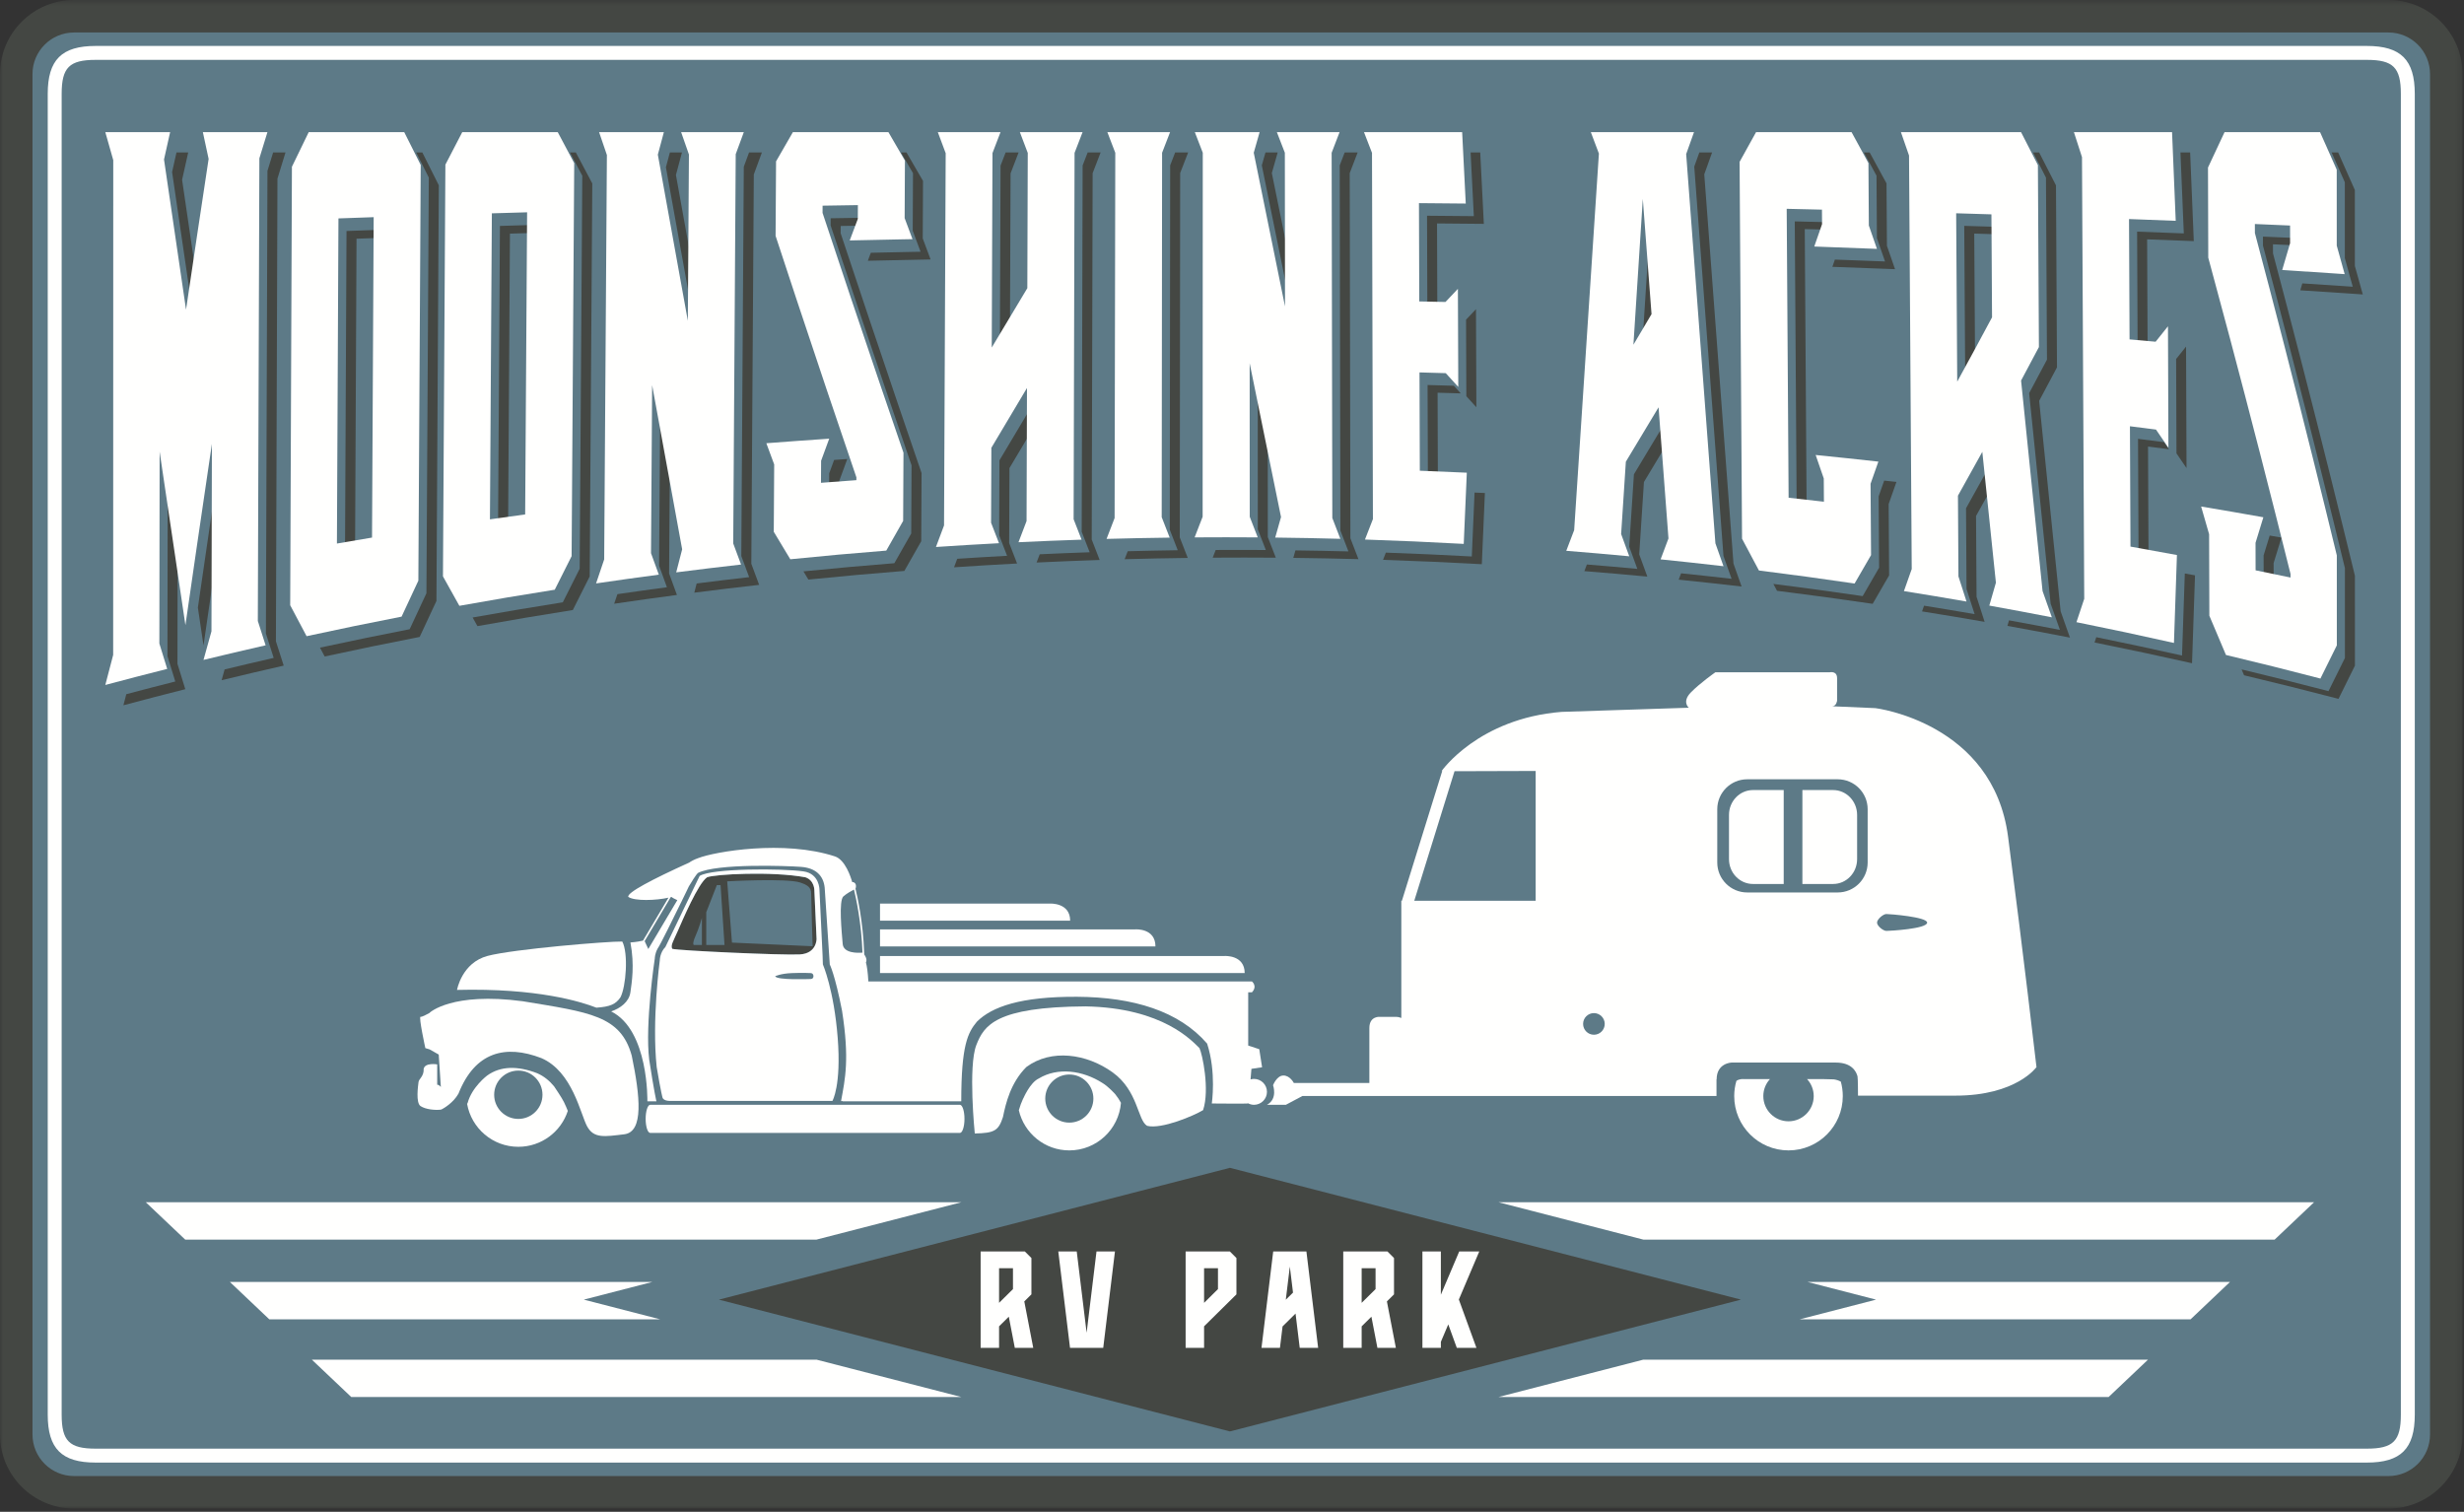 <svg height="254" viewBox="0 0 414 254" width="414" xmlns="http://www.w3.org/2000/svg" xmlns:xlink="http://www.w3.org/1999/xlink"><rect x="0" y="0" width="414" height="254" fill="#333333" stroke="none"/><mask id="a" fill="#fff"><path d="m.001.55h413.752v253.45h-413.752z" fill="#fff" fill-rule="evenodd"/></mask><g fill="none" fill-rule="evenodd" transform="translate(0 -1)"><path d="m411.022 242.01c0 5.364-4.346 9.709-9.709 9.709h-388.874c-5.363 0-9.709-4.345-9.709-9.709v-228.572c0-5.362 4.346-9.709 9.709-9.709h388.874c5.363 0 9.709 4.347 9.709 9.709z" fill="#5d7a87"/><g fill="#444743"><path d="m12.438 6.009c-3.849 0-6.979 3.13-6.979 6.979v228.572c0 3.851 3.13 6.981 6.979 6.981h388.875c3.849 0 6.98-3.13 6.98-6.981v-228.572c0-3.849-3.131-6.979-6.98-6.979zm388.875 247.991h-388.875c-6.859 0-12.438-5.582-12.438-12.44v-228.572c0-6.858 5.579-12.438 12.438-12.438h388.875c6.858 0 12.439 5.58 12.439 12.438v228.572c0 6.858-5.581 12.44-12.439 12.44z" mask="url(#a)" transform="translate(0 .45)"/><path d="m32.613 55.139c.251-1.687.5-3.357.75-5.038-.92-6.255-1.842-12.544-2.767-18.896.342-1.535.684-3.064 1.025-4.588h-1.969c-.246 1.095-.492 2.19-.737 3.292 1.236 8.497 2.469 16.906 3.698 25.23"/><path d="m47.969 26.617h-2.08c-.316 1.03-.634 2.061-.951 3.097-.089 25.909-.175 51.819-.261 77.727.436 1.368.872 2.732 1.308 4.09-2.752.626-5.501 1.282-8.248 1.941-.169.604-.335 1.204-.504 1.81 3.475-.845 6.953-1.661 10.435-2.454-.437-1.358-.873-2.722-1.309-4.088.087-25.911.173-51.821.259-77.73.452-1.47.901-2.934 1.351-4.393"/><path d="m28.179 78.981c-.015 10.751-.03 21.503-.043 32.254.438 1.427.875 2.847 1.313 4.262-2.746.69-5.488 1.412-8.229 2.136-.162.62-.323 1.238-.486 1.86 3.462-.924 6.928-1.826 10.397-2.702-.439-1.413-.875-2.833-1.315-4.259.011-7.426.022-14.852.03-22.277-.394-2.662-.789-5.318-1.185-7.998-.161-1.09-.321-2.182-.482-3.276"/><path d="m36.468 81.043c-1.079 7.279-2.152 14.64-3.222 22.047.316 2.118.632 4.247.948 6.353.908-6.325 1.822-12.587 2.737-18.818.011-4.31.021-8.62.031-12.928-.166 1.113-.33 2.23-.494 3.346"/><path d="m64.134 40.955c.001-.452.004-.903.007-1.355-1.973.067-3.945.138-5.919.21-.086 18.209-.171 36.418-.255 54.626.563-.098 1.126-.19 1.689-.287.082-17.68.165-35.361.248-53.043 1.409-.051 2.819-.101 4.23-.151"/><path d="m69.927 26.617c.717 1.434 1.274 2.539 2.119 4.209-.134 23.284-.265 46.566-.398 69.848-1.099 2.345-1.717 3.666-2.816 6.04-5.031.979-10.054 2.013-15.072 3.098.243.453.5.935.793 1.484 5.311-1.156 10.632-2.249 15.96-3.284 1.1-2.375 1.716-3.697 2.818-6.043.131-23.282.263-46.563.395-69.846-1.08-2.138-1.686-3.342-2.765-5.506z"/><path d="m89.912 40.13c.003-.448.006-.896.009-1.346-1.974.057-3.948.116-5.923.174-.107 17.137-.215 34.275-.322 51.412.565-.08 1.13-.157 1.691-.236.105-16.627.21-33.254.314-49.88 1.41-.041 2.821-.083 4.231-.124"/><path d="m95.757 26.617c.699 1.32 1.25 2.355 2.08 3.91-.146 22.009-.293 44.018-.439 66.027-1.106 2.191-1.726 3.425-2.833 5.639-5.057.796-10.109 1.651-15.155 2.552.248.444.51.913.811 1.449 5.334-.96 10.677-1.862 16.026-2.704 1.106-2.215 1.726-3.448 2.833-5.639.146-22.01.291-44.019.437-66.028-1.08-2.024-1.683-3.163-2.763-5.206z"/><path d="m116.927 57.011c.018-2.564.034-5.128.05-7.692-1.136-6.273-2.272-12.572-3.407-18.922.337-1.262.675-2.522 1.012-3.779h-2.029c-.22.826-.443 1.653-.666 2.483 1.68 9.389 3.359 18.69 5.04 27.91"/><path d="m110.741 96.059c.001-.001.001-.001.001-.004.436 1.206.874 2.407 1.312 3.606-2.774.366-5.549.764-8.319 1.164-.182.537-.362 1.07-.544 1.608 3.514-.519 7.029-1.01 10.546-1.475-.44-1.2-.876-2.402-1.314-3.605 0 0 0 .001-.001.001.048-6.857.092-13.715.137-20.573-.542-2.983-1.086-5.961-1.63-8.961-.061 9.412-.127 18.825-.188 28.239"/><path d="m128.014 26.617h-2.159c-.294.799-.589 1.599-.883 2.4-.139 21.802-.279 43.603-.418 65.405.439 1.183.878 2.363 1.317 3.543-2.941.332-5.878.695-8.817 1.065-.134.515-.267 1.029-.399 1.545 3.63-.465 7.262-.902 10.898-1.313-.44-1.181-.879-2.362-1.317-3.544.139-21.801.279-43.603.419-65.404.452-1.236.905-2.467 1.359-3.697"/><path d="m155.084 31.39c-1.084-1.859-1.69-2.904-2.773-4.772h-.931c.672 1.157 1.215 2.092 2.023 3.476-.016 3.222-.031 6.445-.048 9.668.439 1.179.88 2.356 1.321 3.532-.446.008-.893.017-1.337.026v-.001c-2.343.046-4.684.097-7.026.148-.167.448-.334.894-.501 1.342 3.068-.069 6.137-.134 9.208-.193.445-.009.892-.018 1.337-.027-.441-1.175-.88-2.352-1.319-3.532.016-3.221.031-6.444.046-9.667"/><path d="m139.57 37.67c-.003.405-.006.809-.008 1.214 3.194 9.643 6.391 19.165 9.599 28.595 1.332 3.917 2.665 7.818 3.999 11.706-.018 3.818-.037 7.634-.055 11.449-1.109 1.942-1.729 3.034-2.836 4.99-5.095.402-10.187.862-15.274 1.372.252.421.521.865.829 1.378 5.373-.545 10.748-1.029 16.126-1.453 1.109-1.957 1.729-3.049 2.836-4.99.019-3.817.037-7.633.056-11.45-1.334-3.887-2.668-7.789-4.001-11.706-3.205-9.429-6.405-18.951-9.598-28.595.003-.404.005-.809.008-1.214 1.413-.022 2.828-.044 4.241-.066.002-.441.007-.881.007-1.323-1.977.031-3.952.06-5.929.093"/><path d="m139.299 84.231c.563-.044 1.126-.083 1.69-.126.004-.761.009-1.521.013-2.282.453-1.238.907-2.474 1.361-3.708-.739.049-1.478.109-2.215.16-.277.75-.553 1.5-.827 2.251-.008 1.236-.016 2.47-.022 3.705"/><path d="m167.924 78.347c-.015 4.198-.03 8.396-.046 12.595.444 1.146.888 2.293 1.331 3.438-2.792.147-5.586.322-8.377.502-.179.476-.359.951-.536 1.429 3.53-.238 7.061-.449 10.594-.636-.444-1.145-.887-2.29-1.331-3.437.016-4.199.033-8.397.048-12.595 1.431-2.416 2.861-4.808 4.291-7.201.003-1.381.008-2.761.013-4.141-1.993 3.329-3.989 6.677-5.987 10.046"/><path d="m167.989 61.501c.566-.948 1.131-1.885 1.697-2.831.038-9.514.074-19.028.11-28.543.449-1.171.899-2.34 1.349-3.509h-2.18c-.284.737-.568 1.474-.852 2.213-.041 10.891-.082 21.781-.124 32.67"/><path d="m184.928 26.617h-2.181c-.28.727-.561 1.454-.844 2.182-.052 20.518-.104 41.035-.156 61.552.445 1.143.891 2.288 1.337 3.433-2.799.093-5.594.215-8.391.34-.176.463-.353.924-.528 1.386 3.533-.169 7.066-.313 10.6-.43-.446-1.145-.891-2.289-1.336-3.434.052-20.516.104-41.033.156-61.551.448-1.16.897-2.319 1.343-3.478"/><path d="m199.632 26.617h-2.183c-.279.721-.558 1.441-.838 2.163-.022 20.407-.044 40.813-.066 61.221.447 1.147.894 2.294 1.339 3.441-2.8.035-5.604.102-8.404.17-.17.446-.344.893-.518 1.339 3.534-.097 7.071-.167 10.605-.213-.448-1.147-.894-2.294-1.341-3.441.023-20.407.044-40.814.065-61.221.449-1.153.893-2.307 1.341-3.459"/><path d="m226.779 30.085c.443-1.155.886-2.311 1.331-3.467h-2.18c-.278.723-.554 1.448-.832 2.172.036 20.45.074 40.899.111 61.35.45 1.166.902 2.333 1.352 3.502-2.969-.079-5.938-.128-8.905-.171-.12.419-.239.838-.357 1.257 3.647.043 7.295.113 10.944.211-.451-1.169-.902-2.336-1.352-3.503-.037-20.45-.075-40.901-.112-61.351"/><path d="m211.335 89.94s.002-.001.002-.002c.446 1.155.896 2.311 1.346 3.466-2.807-.022-5.617-.014-8.422-.003-.171.433-.337.863-.504 1.295 3.535-.025 7.071-.023 10.606.003-.448-1.155-.897-2.31-1.347-3.465v.001c-.001-6.275-.004-12.552-.007-18.828-.561-2.753-1.125-5.512-1.685-8.264.004 8.599.008 17.199.011 25.797"/><path d="m217.261 54.597c-.003-2.335-.004-4.671-.008-7.005-1.188-5.842-2.377-11.683-3.561-17.517.329-1.154.657-2.306.984-3.458h-2.051c-.205.72-.41 1.44-.616 2.162 1.747 8.599 3.496 17.202 5.252 25.818"/><path d="m246.368 65.876c.002.564.005 1.128.006 1.693.562.616 1.122 1.233 1.684 1.852-.003-.749-.006-1.499-.007-2.249-.015-3.993-.031-7.987-.047-11.98-.002-.75-.004-1.499-.009-2.249-.558.588-1.113 1.177-1.668 1.765.013 3.722.028 7.445.041 11.168"/><path d="m247.292 94.494c-4.811-.267-9.627-.477-14.442-.647-.157.405-.315.809-.472 1.213 5.534.181 11.067.423 16.597.731.171-3.986.343-7.973.516-11.963-.579-.026-1.156-.046-1.736-.072-.153 3.58-.307 7.16-.463 10.738"/><path d="m244.276 65.811c-1.472-.044-2.943-.087-4.415-.126.019 5.505.036 11.011.054 16.517.559.021 1.118.048 1.677.07-.015-5.098-.032-10.193-.048-15.291 1.296.035 2.596.072 3.895.112-.389-.428-.777-.855-1.165-1.282z"/><path d="m239.771 37.246c.017 5.505.035 11.009.053 16.515.558.012 1.118.023 1.676.034-.015-5.084-.032-10.17-.049-15.254 2.622.021 5.243.044 7.864.07-.202-4-.405-7.998-.607-11.993h-1.616c.18 3.564.361 7.129.541 10.697-2.622-.027-5.241-.05-7.862-.069"/><path d="m277.38 36.531c-.525 8.186-1.05 16.352-1.575 24.498.66-1.11 1.318-2.227 1.978-3.343.185-2.846.367-5.7.552-8.551-.32-4.204-.637-8.411-.955-12.604"/><path d="m274.53 80.686c-.263 4.056-.525 8.108-.79 12.156.452 1.242.908 2.487 1.362 3.734-2.825-.265-5.65-.503-8.475-.735-.141.37-.285.742-.425 1.113 3.528.28 7.057.586 10.581.919-.454-1.248-.908-2.493-1.362-3.735.264-4.049.527-8.099.792-12.156 1.364-2.253 2.726-4.526 4.09-6.8-.092-1.209-.183-2.426-.275-3.636-1.831 3.067-3.664 6.113-5.498 9.14"/><path d="m286.35 30.285c.001 0 .001.002.001.002.438-1.221.874-2.445 1.312-3.669h-2.145c-.282.791-.565 1.583-.85 2.373-.001 0-.001-.002-.001-.002 1.632 21.651 3.27 43.451 4.91 65.409.455 1.279.909 2.562 1.363 3.847-2.827-.328-5.657-.63-8.486-.925-.133.357-.268.714-.401 1.069 3.523.358 7.046.744 10.569 1.153-.455-1.287-.908-2.57-1.363-3.85-1.639-21.957-3.277-43.755-4.909-65.407"/><path d="m316.579 81.748c-.31.882-.62 1.767-.931 2.646.027 3.995.054 7.99.081 11.983-1.081 1.872-1.684 2.918-2.764 4.776-4.998-.737-9.999-1.418-15.006-2.051.191.361.392.737.613 1.158 5.362.668 10.722 1.399 16.073 2.189 1.08-1.858 1.686-2.902 2.764-4.775-.024-3.994-.052-7.989-.078-11.985.435-1.237.874-2.479 1.31-3.723-.687-.076-1.375-.143-2.062-.218"/><path d="m301.555 38.196c.107 16.182.216 32.362.323 48.544.559.061 1.116.126 1.673.188-.103-15.812-.209-31.623-.315-47.436 1.42.033 2.836.067 4.254.101-.003-.418-.006-.837-.008-1.256-1.975-.049-3.952-.096-5.927-.141"/><path d="m315.359 41.005c.455 1.306.909 2.613 1.363 3.925-.445-.017-.89-.036-1.338-.053v.002c-2.362-.093-4.725-.18-7.088-.267-.143.406-.283.814-.424 1.22.443.015.887.031 1.334.047v.001c2.62.095 5.241.192 7.863.294v-.001c.443.018.889.035 1.334.053-.454-1.312-.907-2.619-1.361-3.925-.024-3.496-.047-6.994-.071-10.492-1.107-2.037-1.725-3.175-2.831-5.192h-.971c.711 1.303 1.276 2.337 2.122 3.896.022 3.498.046 6.995.068 10.492"/><path d="m330.331 86.393c.027 4.522.057 9.044.084 13.567.452 1.402.905 2.809 1.357 4.22-2.83-.495-5.662-.957-8.495-1.418-.114.319-.227.64-.339.959 3.508.559 7.013 1.144 10.515 1.755-.451-1.413-.905-2.818-1.356-4.221l-.085-13.566c.93-1.659 1.861-3.342 2.794-5.022-.127-1.211-.252-2.428-.38-3.638-1.366 2.477-2.73 4.931-4.095 7.364"/><path d="m335.963 40.373c-.002-.415-.007-.83-.008-1.246-1.975-.061-3.949-.122-5.924-.181.06 9.429.12 18.859.178 28.288.551-1.005 1.104-2.024 1.655-3.036-.05-7.985-.101-15.97-.152-23.955 1.418.041 2.834.086 4.251.13"/><path d="m342.619 68.351c.999-1.865 1.998-3.741 2.996-5.63-.056-10.193-.113-20.386-.17-30.579-1.104-2.169-1.724-3.38-2.829-5.525h-1.014c.732 1.423 1.3 2.536 2.161 4.229.056 10.193.115 20.386.169 30.578-.997 1.89-1.997 3.767-2.995 5.631 1.204 11.688 2.408 23.471 3.607 35.35.521 1.469 1.043 2.944 1.564 4.423-2.85-.554-5.705-1.082-8.557-1.603-.09.311-.179.621-.268.93 3.505.632 7.007 1.288 10.508 1.97-.522-1.479-1.044-2.955-1.565-4.423-1.2-11.881-2.403-23.662-3.607-35.351"/><path d="m365.684 75.558c.002.538.004 1.076.005 1.614.562.82 1.124 1.641 1.687 2.469-.005-.929-.007-1.858-.01-2.788-.018-4.946-.037-9.892-.055-14.839h-.002c-.003-.929-.007-1.857-.009-2.787-.557.7-1.113 1.396-1.669 2.09.018 4.747.036 9.493.054 14.241z"/><path d="m363.61 75.288c-1.461-.189-2.92-.374-4.379-.557.029 6.738.058 13.477.088 20.218.559.099 1.117.204 1.677.305-.028-6.41-.056-12.818-.085-19.227 1.17.147 2.338.296 3.506.446-.271-.394-.539-.791-.81-1.184z"/><path d="m359.077 39.917c.029 6.739.06 13.478.088 20.218.56.05 1.118.1 1.678.151-.029-6.358-.057-12.715-.085-19.073 2.616.097 5.229.196 7.843.297-.203-4.972-.407-9.936-.614-14.893h-1.628c.189 4.527.375 9.057.562 13.597-2.615-.101-5.23-.2-7.844-.297"/><path d="m366.623 111.136c-4.795-1.079-9.597-2.099-14.404-3.08-.1.294-.199.591-.296.886 5.47 1.1 10.929 2.263 16.382 3.489.166-4.916.334-9.839.501-14.768-.573-.107-1.145-.207-1.715-.313-.156 4.602-.312 9.197-.468 13.786"/><path d="m380.342 98.936c.562.113 1.119.23 1.679.346-.001-1.227-.004-2.452-.007-3.679.439-1.423.877-2.851 1.316-4.285-.659-.117-1.316-.225-1.975-.34-.341 1.111-.681 2.224-1.024 3.33.005 1.542.008 3.085.011 4.628"/><path d="m391.653 81.393c-3.231-12.954-6.483-25.554-9.746-37.828-.002-.505-.004-1.011-.005-1.517 1.412.06 2.824.12 4.234.182 0-.408 0-.816-.001-1.224-1.971-.086-3.943-.17-5.914-.254.002.506.002 1.012.003 1.516 3.265 12.275 6.516 24.875 9.746 37.829 1.343 5.382 2.684 10.825 4.019 16.332 0 5.037.002 10.077.004 15.115-1.079 2.191-1.683 3.413-2.758 5.574-4.861-1.27-9.73-2.484-14.603-3.651.13.311.266.637.415.986 5.297 1.26 10.588 2.581 15.868 3.962 1.078-2.165 1.68-3.383 2.759-5.577-.002-5.036-.002-10.074-.002-15.112-1.337-5.507-2.676-10.95-4.019-16.333"/><path d="m393.979 44.385c.443 1.589.888 3.186 1.331 4.788-.443-.031-.886-.06-1.33-.09v-.002c-2.38-.16-4.762-.315-7.144-.47-.113.387-.226.777-.341 1.163 3.055.195 6.112.398 9.166.603v.002c.444.029.887.06 1.333.089-.446-1.602-.889-3.198-1.333-4.787 0-4.255-.001-8.508-.002-12.763-1.093-2.477-1.705-3.856-2.799-6.3h-1.103c.764 1.709 1.337 3.002 2.22 5.004 0 4.254 0 8.508.002 12.763"/></g><path d="m43.318 105.327c.437 1.367.874 2.731 1.31 4.09-3.481.792-6.959 1.609-10.435 2.454.446-1.607.891-3.21 1.336-4.805.024-10.495.051-20.99.075-31.485-.164 1.115-.329 2.23-.493 3.347-1.324 8.938-2.642 17.972-3.957 27.104-1.278-8.538-2.563-17.167-3.851-25.892-.16-1.09-.321-2.182-.483-3.275-.013 10.752-.028 21.504-.043 32.255.439 1.426.877 2.846 1.315 4.261-3.47.873-6.936 1.775-10.398 2.699.439-1.689.88-3.37 1.32-5.048.006-27.709.012-55.418.014-83.128-.443-1.56-.887-3.126-1.334-4.698h10.889c-.342 1.525-.682 3.053-1.026 4.587 1.237 8.497 2.471 16.907 3.699 25.23 1.261-8.526 2.525-16.967 3.795-25.323-.322-1.494-.645-2.993-.966-4.494h10.847c-.451 1.459-.902 2.923-1.353 4.393-.086 25.909-.173 51.819-.261 77.728" fill="#fffffe"/><path d="m62.785 37.485c-1.975.068-3.947.138-5.919.209-.085 18.21-.171 36.418-.256 54.627 1.965-.341 3.931-.674 5.899-1.003.091-17.944.184-35.889.276-53.833m7.904-8.772c-.133 23.281-.266 46.564-.397 69.845-1.102 2.346-1.718 3.668-2.819 6.043-5.326 1.035-10.648 2.13-15.959 3.284-1.076-2.018-1.68-3.155-2.755-5.199.097-24.557.194-49.115.29-73.672 1.102-2.282 1.719-3.553 2.82-5.808h16.053c1.08 2.164 1.685 3.368 2.767 5.507" fill="#fffffe"/><path d="m88.564 36.669c-1.975.056-3.949.114-5.922.172-.108 17.139-.216 34.276-.323 51.413 1.972-.281 3.944-.556 5.918-.825.109-16.919.22-33.839.327-50.76m7.915-8.258c-.145 22.009-.292 44.018-.438 66.028-1.107 2.192-1.726 3.424-2.833 5.64-5.349.841-10.69 1.742-16.026 2.703-1.076-1.922-1.679-3.002-2.757-4.945.137-23.06.272-46.119.409-69.177 1.105-2.143 1.724-3.335 2.83-5.454h16.05c1.081 2.043 1.685 3.181 2.765 5.205" fill="#fffffe"/><path d="m123.197 92.306c.438 1.183.877 2.364 1.316 3.543-3.635.411-7.267.85-10.898 1.315.334-1.293.667-2.584 1-3.873-1.683-9.116-3.363-18.31-5.043-27.588-.062 9.413-.126 18.826-.189 28.239v-.002c.439 1.204.877 2.406 1.314 3.605-3.517.466-7.031.958-10.545 1.475.454-1.349.909-2.693 1.363-4.034.152-22.647.303-45.294.455-67.941-.437-1.277-.874-2.556-1.31-3.84h10.883c-.337 1.259-.675 2.518-1.013 3.779 1.679 9.389 3.359 18.69 5.04 27.91.061-9.315.122-18.63.183-27.944-.436-1.246-.873-2.494-1.31-3.745h10.532c-.453 1.23-.907 2.462-1.36 3.696-.138 21.802-.279 43.604-.418 65.405" fill="#fffffe"/><path d="m151.981 41.203c-3.068.06-6.139.124-9.208.193.453-1.209.904-2.416 1.357-3.62.004-.772.009-1.543.012-2.315-1.977.031-3.954.061-5.931.094-.001.404-.004.808-.005 1.213 3.191 9.644 6.39 19.166 9.596 28.596 1.333 3.917 2.666 7.819 4.001 11.705-.019 3.818-.037 7.634-.055 11.45-1.108 1.941-1.729 3.034-2.835 4.989-5.379.426-10.755.909-16.126 1.454-1.085-1.799-1.693-2.809-2.778-4.615.022-3.776.046-7.553.071-11.329-.002.001-.002.003-.004.005-.439-1.184-.877-2.368-1.316-3.556 3.52-.273 7.042-.528 10.565-.764-.455 1.233-.907 2.47-1.362 3.708-.007 1.235-.014 2.47-.022 3.705 1.983-.155 3.967-.304 5.95-.444.001-.157.001-.314.001-.471-3.348-9.818-6.69-19.742-10.025-29.801-1.185-3.573-2.368-7.163-3.552-10.773.025-4.17.051-8.343.078-12.515 1.104-1.924 1.723-2.998 2.827-4.907h16.053c1.083 1.869 1.689 2.914 2.774 4.773-.017 3.223-.031 6.445-.048 9.668.44 1.179.88 2.357 1.319 3.533-.444.008-.892.017-1.337.025z" fill="#fffffe"/><path d="m180.39 88.236c.445 1.146.892 2.289 1.337 3.433-3.533.117-7.067.26-10.601.43.451-1.186.904-2.371 1.355-3.556.025-7.452.048-14.904.072-22.358-1.993 3.33-3.988 6.677-5.985 10.047-.016 4.198-.032 8.396-.048 12.594.445 1.148.888 2.294 1.333 3.438-3.534.186-7.066.398-10.596.635.452-1.209.906-2.417 1.359-3.623.093-20.845.184-41.69.276-62.536-.44-1.175-.879-2.354-1.319-3.534h10.532c-.449 1.169-.899 2.34-1.349 3.51-.041 10.891-.082 21.78-.124 32.67 1.995-3.342 3.986-6.665 5.978-9.971.024-7.572.048-15.144.073-22.717-.44-1.162-.883-2.326-1.324-3.492h10.532c-.448 1.159-.897 2.318-1.344 3.479-.053 20.517-.105 41.034-.157 61.551" fill="#fffffe"/><path d="m195.188 87.886c.446 1.147.894 2.293 1.342 3.441-3.535.045-7.071.116-10.606.214.451-1.17.901-2.337 1.351-3.503.039-20.455.076-40.91.114-61.365-.441-1.155-.885-2.31-1.329-3.467h10.534c-.447 1.152-.894 2.306-1.34 3.459-.022 20.407-.045 40.814-.066 61.221" fill="#fffffe"/><path d="m223.853 88.024c.45 1.166.899 2.333 1.351 3.502-3.649-.099-7.295-.168-10.944-.21.325-1.149.652-2.298.976-3.447-1.761-8.626-3.517-17.238-5.269-25.842.003 8.599.007 17.198.012 25.797v-.002c.45 1.155.898 2.31 1.346 3.465-3.534-.026-7.072-.027-10.607-.002.45-1.156.899-2.31 1.347-3.465.008-20.385.017-40.773.023-61.158-.445-1.152-.888-2.305-1.334-3.456h10.883c-.327 1.151-.655 2.304-.984 3.457 1.745 8.598 3.494 17.203 5.252 25.819-.011-8.605-.018-17.21-.027-25.818-.449-1.152-.893-2.307-1.34-3.458h10.533c-.444 1.156-.888 2.312-1.331 3.467.037 20.451.074 40.901.113 61.351" fill="#fffffe"/><path d="m238.558 80.086c2.632.099 5.264.209 7.895.332-.171 3.989-.345 7.977-.517 11.962-5.53-.308-11.062-.55-16.597-.731.446-1.144.892-2.288 1.338-3.433-.053-20.51-.103-41.022-.154-61.532-.446-1.161-.897-2.321-1.345-3.478h16.492c.201 3.995.404 7.993.605 11.993-2.619-.026-5.241-.049-7.862-.07.018 5.506.036 11.011.052 16.516 1.471.028 2.94.058 4.409.089 0 0 0-.001-.001-.002.695-.732 1.389-1.467 2.082-2.201.004.75.006 1.499.009 2.249.017 3.994.032 7.987.047 11.98h-.002c.004.75.007 1.5.009 2.249-.7-.772-1.399-1.544-2.102-2.313l.002-.001c-1.471-.044-2.942-.086-4.414-.126.018 5.505.035 11.011.054 16.517" fill="#fffffe"/><path d="m277.489 53.778c-.489-6.466-.978-12.92-1.466-19.362-.522 8.184-1.051 16.35-1.576 24.498 1.016-1.706 2.028-3.417 3.042-5.136m12.093 42.352c-3.52-.409-7.043-.794-10.568-1.152.441-1.17.88-2.34 1.32-3.514-.555-7.36-1.109-14.704-1.663-22.032-1.829 3.066-3.662 6.111-5.497 9.139-.263 4.057-.528 8.108-.792 12.154.455 1.243.908 2.489 1.363 3.737-3.526-.333-7.053-.638-10.582-.92.441-1.154.882-2.31 1.324-3.468l.002.001c1.392-20.982 2.777-42.068 4.157-63.275-.449-1.199-.903-2.397-1.354-3.594h17.332c-.437 1.225-.875 2.448-1.311 3.669 0 0 0-.001-.004-.002 1.634 21.653 3.27 43.45 4.912 65.408.454 1.281.908 2.563 1.361 3.849" fill="#fffffe"/><path d="m315.602 78.555c-.437 1.244-.873 2.485-1.312 3.723.028 3.996.055 7.99.082 11.985-1.081 1.872-1.685 2.917-2.764 4.774-5.354-.79-10.711-1.52-16.074-2.19-1.11-2.094-1.729-3.261-2.837-5.335-.138-21.105-.277-42.21-.412-63.315 1.08-1.941 1.684-3.035 2.764-4.992h16.052c1.105 2.018 1.726 3.155 2.833 5.192.022 3.498.045 6.996.068 10.492.454 1.305.908 2.614 1.362 3.925-.444-.017-.889-.035-1.335-.053v.002c-2.622-.102-5.241-.201-7.863-.295v-.001c-.445-.016-.889-.032-1.335-.048.437-1.251.874-2.505 1.309-3.761-.004-.812-.01-1.625-.016-2.437-1.973-.048-3.95-.095-5.925-.14.107 16.181.215 32.361.322 48.543 1.978.217 3.955.438 5.934.668-.011-1.302-.02-2.605-.027-3.907-.455-1.318-.909-2.633-1.363-3.944 3.515.352 7.027.724 10.537 1.114" fill="#fffffe"/><path d="m334.599 37.013c-1.976-.061-3.949-.122-5.925-.181.061 9.43.12 18.858.178 28.286 1.95-3.555 3.9-7.155 5.85-10.803-.035-5.767-.067-11.533-.103-17.302m10.152 67.702c-3.499-.683-7.003-1.34-10.509-1.97.372-1.279.741-2.562 1.11-3.846-.761-7.365-1.523-14.692-2.285-21.985-1.364 2.476-2.73 4.931-4.093 7.364.026 4.522.057 9.044.083 13.567.453 1.402.905 2.809 1.357 4.22-3.502-.611-7.007-1.196-10.516-1.755.436-1.233.873-2.469 1.309-3.711-.151-23.156-.301-46.312-.453-69.47-.453-1.31-.906-2.618-1.361-3.923h20.185c1.105 2.145 1.725 3.355 2.828 5.525.056 10.193.115 20.386.171 30.579-.999 1.89-1.999 3.766-2.997 5.629 1.205 11.69 2.408 23.472 3.607 35.352.521 1.469 1.043 2.944 1.564 4.424" fill="#fffffe"/><path d="m357.96 92.834c2.604.46 5.207.933 7.807 1.417-.167 4.931-.333 9.853-.501 14.77-5.452-1.227-10.912-2.391-16.382-3.49.435-1.304.872-2.613 1.308-3.925-.128-24.735-.251-49.471-.377-74.206-.452-1.402-.905-2.801-1.356-4.194h16.489c.206 4.958.41 9.922.616 14.894-2.615-.102-5.23-.202-7.846-.298.031 6.739.061 13.479.09 20.218 1.463.129 2.923.26 4.383.392 0 0 0-.001-.001-.002.69-.86 1.38-1.725 2.071-2.594.001.93.006 1.857.011 2.787.017 4.947.037 9.894.054 14.84.003.929.008 1.858.011 2.786-.694-1.023-1.393-2.043-2.087-3.055 0 0 .001 0 .002-.001-1.46-.188-2.919-.374-4.38-.557.031 6.739.06 13.478.088 20.218" fill="#fffffe"/><path d="m392.623 46.966c-3.056-.207-6.11-.408-9.168-.604.443-1.498.883-3 1.327-4.509-.001-.987-.003-1.975-.005-2.962-1.97-.086-3.942-.17-5.913-.254 0 .506.001 1.013.003 1.517 3.264 12.274 6.514 24.874 9.745 37.828 1.344 5.383 2.683 10.826 4.02 16.332 0 5.038.002 10.077.002 15.116-1.077 2.19-1.681 3.413-2.758 5.573-5.281-1.381-10.571-2.701-15.869-3.961-1.089-2.591-1.699-4.034-2.79-6.591-.014-4.568-.028-9.137-.042-13.707 0 .002-.001.004-.001.004-.447-1.555-.894-3.104-1.34-4.648 3.487.583 6.974 1.185 10.457 1.807-.439 1.433-.877 2.862-1.316 4.286.003 1.542.007 3.085.01 4.627 1.957.396 3.914.801 5.87 1.21v-.603c-3.376-13.57-6.771-26.758-10.18-39.593-1.212-4.559-2.425-9.074-3.642-13.545-.014-5.048-.029-10.097-.045-15.146 1.085-2.304 1.694-3.604 2.78-5.937h16.052c1.094 2.444 1.707 3.823 2.798 6.302.002 4.253.002 8.507.004 12.761.443 1.59.887 3.186 1.331 4.788-.444-.03-.887-.06-1.33-.089z" fill="#fffffe"/><path d="m16.076 11.059c-4.434 0-5.716 1.282-5.716 5.717v221.895c0 4.435 1.282 5.717 5.716 5.717h381.599c4.433 0 5.716-1.282 5.716-5.717v-221.895c0-4.435-1.283-5.717-5.716-5.717zm381.599 235.669h-381.599c-5.722 0-8.056-2.334-8.056-8.057v-221.895c0-5.722 2.334-8.056 8.056-8.056h381.599c5.723 0 8.056 2.334 8.056 8.056v221.895c0 5.723-2.333 8.057-8.056 8.057z" fill="#fffffe"/><path d="m76.79 167.314s.788-4.561 5.14-5.714c4.351-1.154 20.374-2.468 22.627-2.413 1.048 1.988.629 7.599-.314 9.382-.788 1.151-1.73 1.571-4.037 1.729-2.57-.997-9.94-3.324-23.416-2.984" fill="#fffffe"/><path d="m163.783 191.436s-1.151-11.297.27-14.885c1.284-3.246 3.178-6.377 18.334-6.469 13.126.245 17.998 5.928 19.146 7.009.475.949 1.763 6.973.608 10.422-1.557.946-6.966 3.246-9.401 2.638-1.624-.947-1.49-5.887-5.817-8.999-4.333-3.112-10.286-3.99-14.48-.88-2.639 2.64-3.45 6.088-3.924 8.39-.745 2.301-1.423 2.706-4.736 2.774" fill="#fffffe"/><path d="m162.051 188.982c0 1.301-.345 2.36-.77 2.36h-52.03c-.424 0-.769-1.059-.769-2.36 0-1.307.345-2.366.769-2.366h52.03c.425 0 .77 1.059.77 2.366" fill="#fffffe"/><path d="m179.806 155.677h-31.946v-2.867h28.59s3.356-.174 3.356 2.867" fill="#fffffe"/><path d="m194.137 160.011h-46.277v-2.866h42.92s3.357-.245 3.357 2.866" fill="#fffffe"/><path d="m209.13 164.484h-61.27v-2.868h57.916s3.354-.208 3.354 2.868" fill="#fffffe"/><path d="m183.709 185.57c0 2.232-1.811 4.042-4.044 4.042-2.231 0-4.042-1.81-4.042-4.042s1.811-4.041 4.042-4.041c2.233 0 4.044 1.809 4.044 4.041m1.51-2.625c-3.276-2.097-7.493-2.688-10.694-.743-1.482.7-2.598 3.368-2.598 3.368 0-.018 0-.033.001-.051-.318.684-.558 1.365-.746 2.013.89 3.862 4.35 6.746 8.483 6.746 4.568 0 8.315-3.519 8.678-7.994-.267-.489-.585-.985-.973-1.463 0 0-1.186-1.315-2.151-1.876" fill="#fffffe"/><path d="m106.147 178.373c-1.856-6.765-7.098-7.295-18.304-9.152-11.937-1.592-15.651 1.924-15.651 1.924v.027c-.505.284-1.291.698-1.529.662-.36-.057.803 5.257.803 5.257l.726.217v.006l1.524.861.355 5.44c-.412-.467-.612-.356-.612-.356v-3.431s-2.044-.349-2.274.745c.057 1.293-.795 1.641-.867 2.237-.07.598-.496 3.483.354 4.031.85.546 2.338.696 3.33.597.116-.012.217-.054.312-.112v.002l.002-.004c.009-.005.021-.01.032-.016.174-.094 1.806-1.001 2.685-2.567 2.784-7.033 7.892-8.291 13.926-5.97 5.24 2.257 6.567 9.418 7.693 11.475 1.128 2.054 2.918 1.724 6.235 1.325 3.316-.398 2.654-6.433 1.26-13.198" fill="#fffffe"/><path d="m87.091 188.989c-2.243 0-4.061-1.818-4.061-4.058 0-2.244 1.818-4.061 4.061-4.061 2.241 0 4.058 1.817 4.058 4.061 0 2.24-1.817 4.058-4.058 4.058m-8.522-2.676c-.03.05-.059.097-.088.144.721 4.101 4.301 7.216 8.61 7.216 3.883 0 7.173-2.531 8.313-6.033-.189-.475-.4-.97-.642-1.464-.318-.689-1.668-2.666-1.668-2.666-.76-.917-1.688-1.703-2.847-2.202-3.226-1.24-6.135-1.257-8.426.417 0 0-2.528 1.901-3.252 4.588" fill="#fffffe"/><path d="m299.698 149.516h-5.168c-2.223 0-4.026-1.871-4.026-4.174v-7.426c0-2.307 1.803-4.178 4.026-4.178h5.168z" fill="#fffffe"/><path d="m302.837 149.516h5.166c2.226 0 4.028-1.871 4.028-4.174v-7.426c0-2.307-1.802-4.178-4.028-4.178h-5.166z" fill="#fffffe"/><path d="m308.11 182.344c.479.068.868.204 1.187.383.211.774.328 1.587.328 2.428 0 5.04-4.083 9.123-9.121 9.123-5.037 0-9.121-4.083-9.121-9.123 0-.889.13-1.748.369-2.563.555-.363 1.154-.297 1.168-.294h1.822 2.645c-.692.753-1.116 1.754-1.116 2.857 0 2.338 1.896 4.234 4.233 4.234 2.339 0 4.236-1.896 4.236-4.234 0-1.103-.428-2.104-1.118-2.857h2.644z" fill="#fffffe"/><path d="m141.588 159.583c-.157-1.935-.707-7.288.131-7.996.602-.508 1.373-.932 1.765-1.133.337 1.383 1.259 5.563 1.43 10.599-.834.066-3.196.118-3.326-1.47zm-32.661.862-.617-1.328 4.389-7.396c.036-.009.078-.019.114-.03.188.16.614.371.989.542zm101.767 21.82c-.2 0-.393.035-.578.087l.148-1.774 1.792-.269-.475-3.034-1.859-.613v-8.945h.631c.978-1.05 0-1.819 0-1.819h-64.45c-.094-1.615-.232-2.544-.411-3.201.315-.562-.287-1.342-.287-1.342v-.024-.308s-.009.002-.013.002c-.175-5.14-1.127-9.386-1.453-10.701.011-.028.329-.88-.369-1.121 0 0-.073.002-.176.014-.252-.896-1.179-3.738-2.882-4.324-8.597-2.83-20.236-.804-22.997.279-.645.225-1.157.494-1.581.793.004-.005.007-.011.01-.017-6.145 2.782-10.487 5.062-10.172 5.743 1.064.726 4.662.604 6.744.126l-4.28 7.215c-.339.083-1.083.236-2.113.311.721 3.826.226 6.712 0 8.355-.222 1.646-1.713 2.71-3.234 3.233 6.344 3.145 6.081 15.097 6.081 15.097h1.521s-.374-1.49-1.213-6.995c-.735-5.976.94-17.021.94-17.021s0-.812.497-1.677c.344-.438 2.703-5.23 3.963-7.81.001 0 .008.005.008.005l.042-.107c.444-.908.743-1.524.743-1.524l.473-.987c.361-.608 1.22-2.017 1.547-2.261 3.171-1.603 14.844-1.19 17.288-1.01 2.449.181 3.776 1.435 3.985 3.495l.856 12.913s.859 1.641 2.059 7.759c1.271 8.143.53 11.42-.167 15.193.11-.01.212-.024.316-.037-.073.039-.127.064-.127.064h20.008c0-9.434 1.102-11.532 2.621-13.368 2.517-2.515 7.34-4.245 16.829-4.193 9.488.054 17.145 2.41 21.86 7.865 1.573 4.821.788 10.063.788 10.063s6.081.054 6.081 0c-.011-.017-.019-.035-.029-.053.31.169.659.274 1.035.274 1.202 0 2.179-.974 2.179-2.178 0-1.2-.977-2.173-2.179-2.173z" fill="#fffffe"/><path d="m316.949 157.401c-.541 0-1.57-.833-1.57-1.394 0-.559 1.029-1.443 1.57-1.443.54 0 6.849.487 6.849 1.443 0 1.052-6.309 1.394-6.849 1.394zm-3.145-11.493c0 2.778-2.254 5.034-5.032 5.034h-15.206c-2.778 0-5.031-2.256-5.031-5.034v-8.946c0-2.781 2.253-5.034 5.031-5.034h15.206c2.778 0 5.032 2.253 5.032 5.034zm-69.414-15.337 13.633-.042v21.81h-20.398zm23.418 40.64c1.006 0 1.819.813 1.819 1.817 0 1.005-.813 1.818-1.819 1.818-1.001 0-1.816-.813-1.816-1.818 0-1.004.815-1.817 1.816-1.817zm-54.934 15.405h3.176l2.793-1.483h5 5.184 59.379v-2.789h.023c0-2.764 2.518-2.823 2.518-2.823h17.51c2.679 0 3.429 1.507 3.641 2.317.077.301.08 3.24.08 3.24h16.358c10.276 0 13.631-4.797 13.631-4.797s-2.256-19.519-4.774-38.707c-2.513-19.187-22.278-21.598-22.278-21.598l-7.287-.316c.733 0 .838-.943.838-.943v-3.775c0-1.258-1.207-.995-1.207-.995h-19.239s-2.622 1.837-4.142 3.407c-1.52 1.575-.33 2.551-.33 2.551l-21.389.699c-13.979 1.119-20.133 9.925-20.133 9.925h.098l-6.779 21.81h-.097v19.685c-.269-.106-.576-.184-.968-.184h-2.587s-1.816-.208-1.816 1.887v9.228h-1.05-5.184-6.455s-.63-1.26-1.748-1.26-1.745 1.63-1.745 1.63.837 2.29-1.021 3.291z" fill="#fffffe"/><path d="m382.182 209.268 6.621-6.275h-137.012l24.334 6.275z" fill="#fffffe"/><path d="m24.502 202.993 6.62 6.275h106.057l24.336-6.275z" fill="#fffffe"/><path d="m109.595 216.383h-70.967l6.619 6.275h65.672l-12.828-3.308z" fill="#fffffe"/><path d="m302.386 222.659h65.672l6.618-6.275h-70.965l11.503 2.967z" fill="#fffffe"/><path d="m52.395 229.435 6.619 6.272-.002.003h102.515l-24.331-6.275z" fill="#fffffe"/><path d="m354.291 235.711-.001-.003 6.619-6.272h-84.798l-24.331 6.275z" fill="#fffffe"/><path d="m206.653 197.205-85.862 22.146 85.862 22.142 85.863-22.142z" fill="#444743"/><path d="m170.199 214.067h-2.336v5.824l2.336-2.31zm3.406 13.384h-3.097l-1.009-5.232-1.636 1.617v3.615h-3.098v-16.192h7.429c.432.431.671.673 1.104 1.103v6.104l-1.198 1.183z" fill="#fffffe"/><path d="m187.333 211.26-1.969 16.192h-5.579l-1.971-16.192h3.099l1.661 13.655 1.659-13.655z" fill="#fffffe"/><path d="m204.643 214.067h-2.334v5.824l2.334-2.31zm3.101-1.705v6.104l-1.416 1.398-4.019 3.972v3.615h-3.1v-16.192h7.431c.432.431.669.673 1.104 1.103z" fill="#fffffe"/><path d="m217.25 218.17-.533-4.371-.678 5.566zm4.224 9.282h-3.094l-.703-5.759-2.181 2.158-.439 3.601h-3.101l1.968-16.192h5.58z" fill="#fffffe"/><path d="m231.122 214.067h-2.336v5.824l2.336-2.31zm3.411 13.384h-3.101l-1.007-5.232-1.639 1.617v3.615h-3.093v-16.192h7.427c.43.431.671.673 1.101 1.103v6.104l-1.193 1.183z" fill="#fffffe"/><path d="m245.115 219.333 2.955 8.119h-3.298l-1.434-3.942-1.245 2.935v1.007h-3.099v-16.192h3.099v7.263l3.084-7.263h3.367z" fill="#fffffe"/><path d="m122.985 159.365-.801-10.291s9.894-.55 12.228.186c1.219.406 1.881.791 1.881 1.87s.245 8.848.245 8.848zm-4.321.403v-5.504l1.778-4.556h.627l.662 10.06zm-.731-4.44v4.44h-1.358s-.332-.14.278-1.499c.61-1.357 1.08-3.063 1.08-3.063zm17.385-6.936c-5.643-1.042-15.259-.519-16.514 0-1.498.996-4.128 7.214-4.909 8.986-.785 1.781-1.257 2.46-.945 3.036 1.151.311 18.553 1.097 21.426.939 2.875-.156 2.824-2.613 2.824-2.613l-.368-8.098s.054-1.727-1.514-2.25z" fill="#444743"/><path d="m134.376 161.353c-2.873.158-20.274-.628-21.425-.939-.313-.576.16-1.255.944-3.036.782-1.772 3.411-7.99 4.91-8.985 1.255-.52 10.871-1.043 16.514 0 1.567.522 1.514 2.25 1.514 2.25l.367 8.098s.051 2.456-2.824 2.612m1.829 4.129s-5.764.237-5.951-.469c0 0 .91-.451 2.789-.523 1.883-.08 3.216 0 3.216 0s.418.024.418.523c0 .493-.472.469-.472.469m4.546 9.876c-.625-8.047-2.489-12.332-2.489-12.332l-.052-1.569-.523-10.973s.033-2.694-2.684-3.083c-3.555-.508-15.448-.535-17.45.77l-5.751 11.93c-.94.938-.94 2.243-.94 2.243s-1.36 10.035-.523 17.927c.732 4.389.992 5.173.992 5.173s.157.523 1.255.523h27.278s1.515-2.561.887-10.609" fill="#fffffe"/></g></svg>